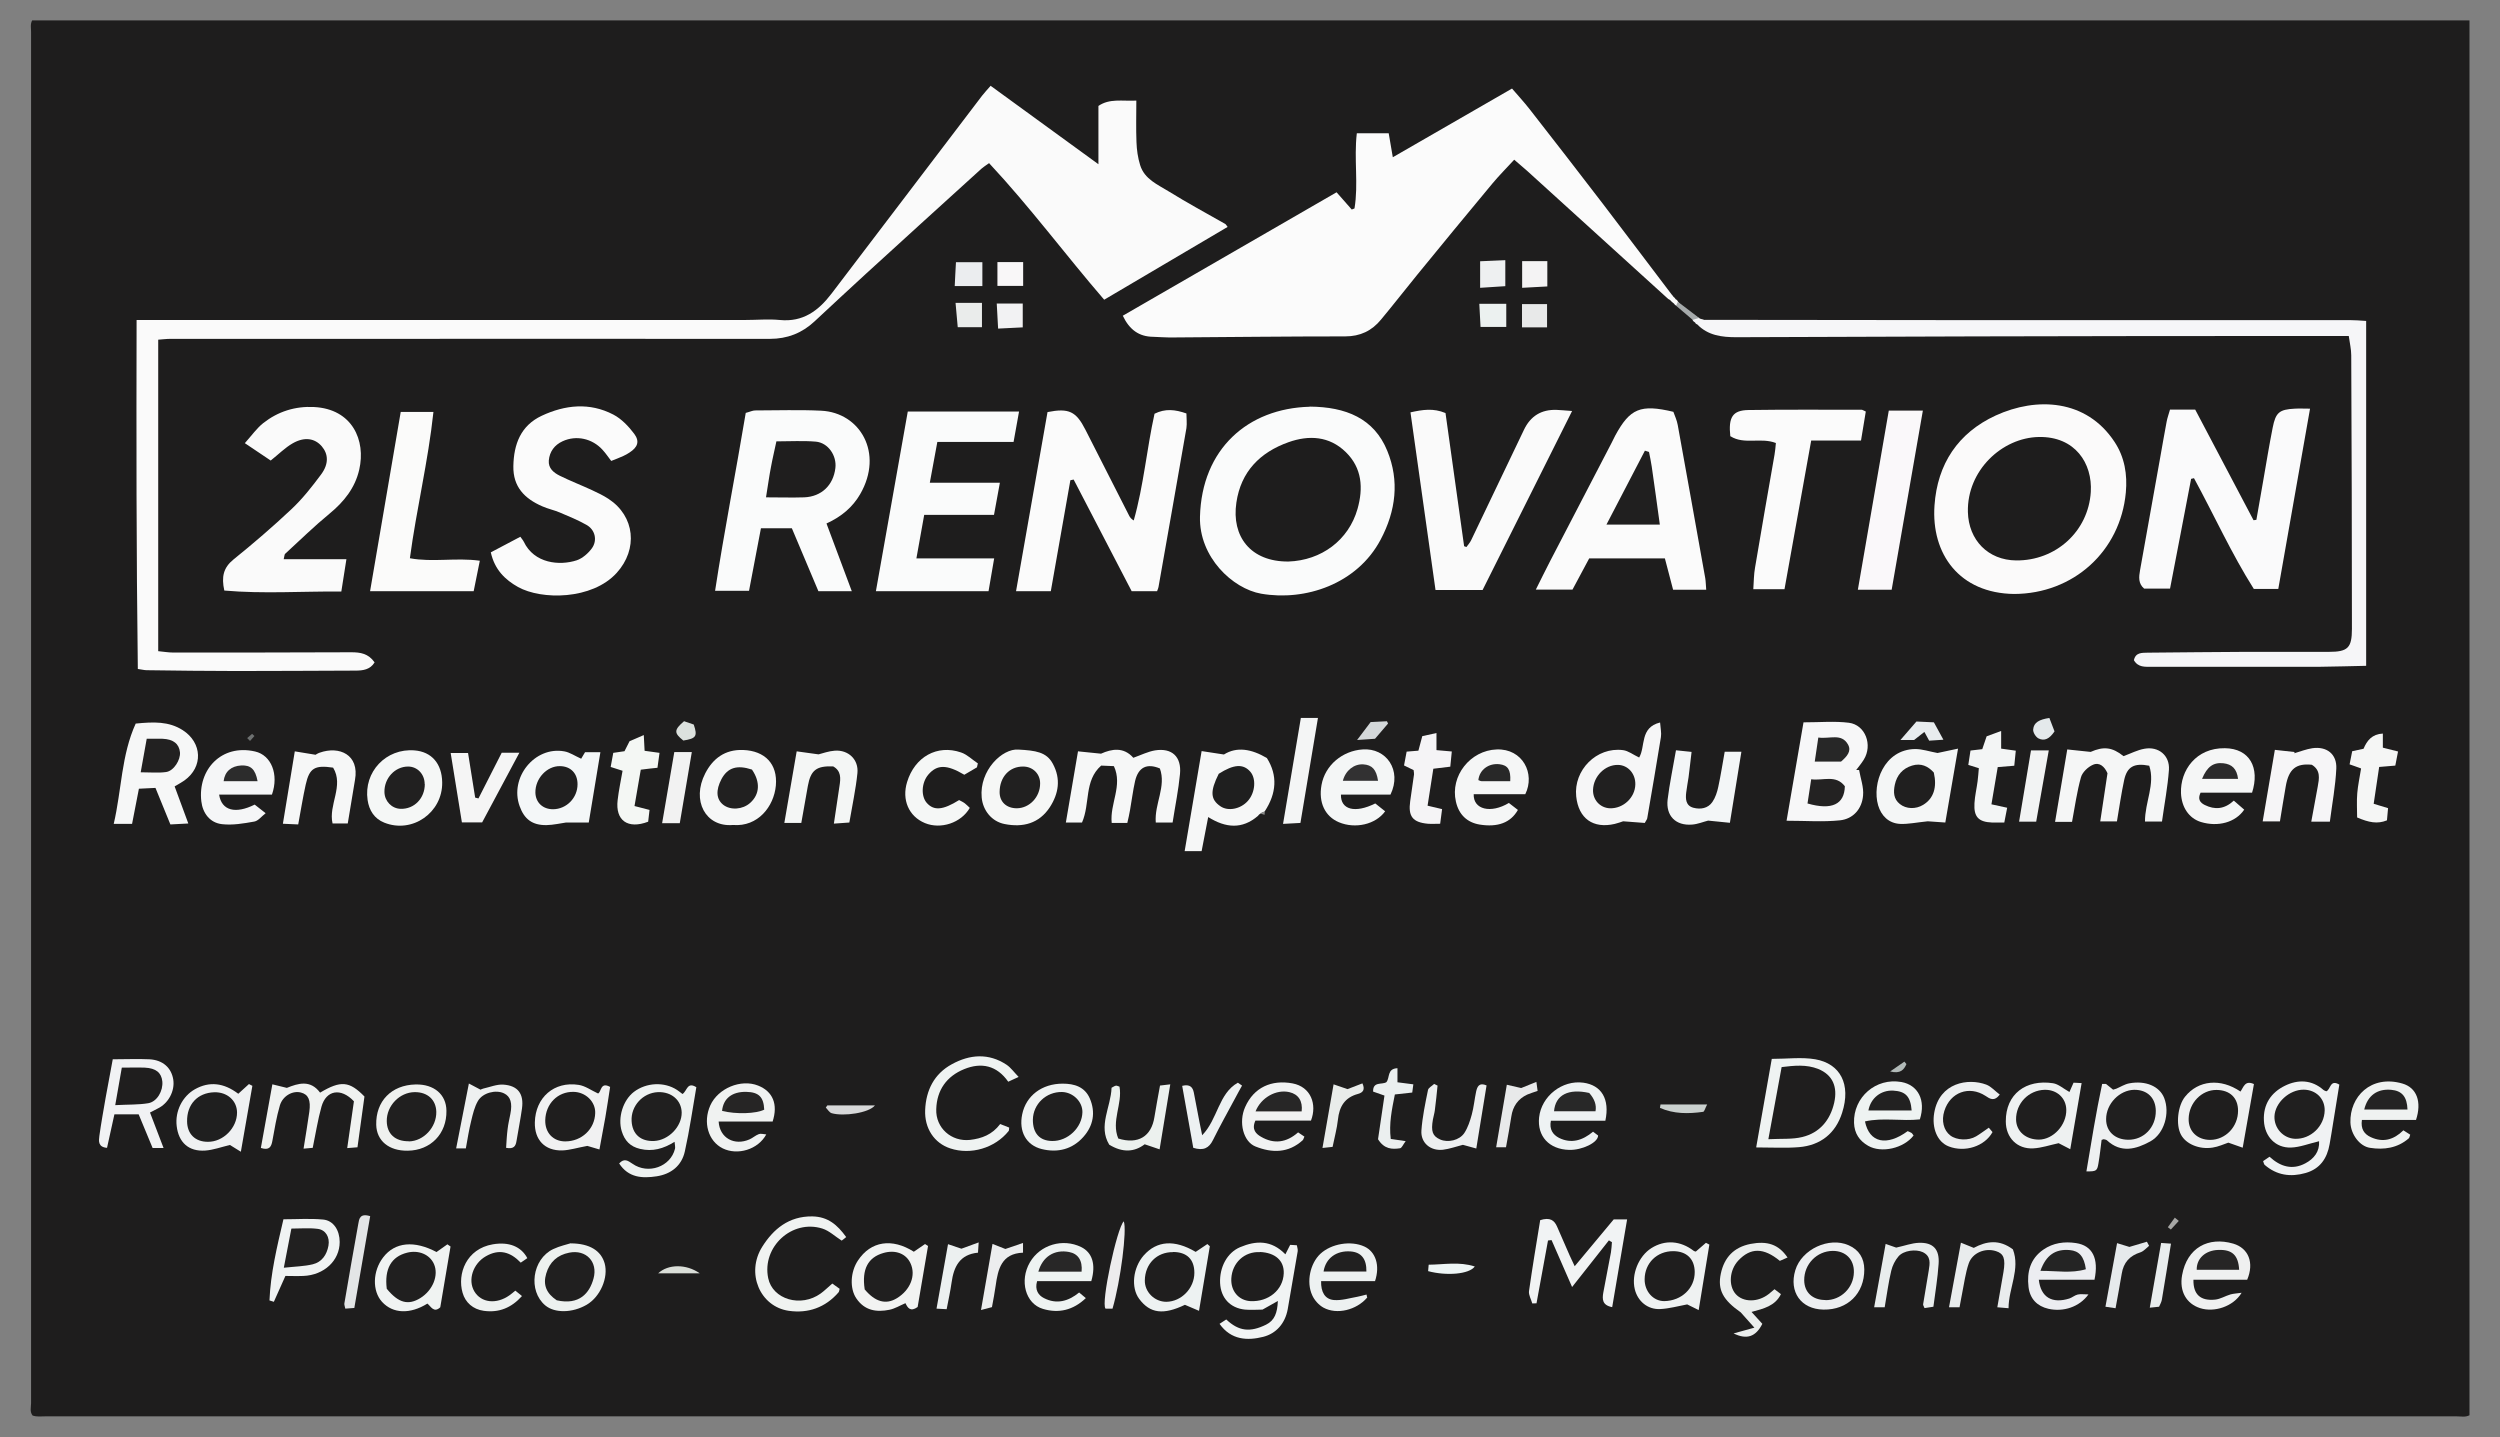 <?xml version="1.0" encoding="UTF-8"?>
<svg id="Calque_3" data-name="Calque 3" xmlns="http://www.w3.org/2000/svg" viewBox="0 0 182.67 105">
  <rect x="0" y="0" width="182.67" height="105" fill="#808080" stroke="none"/>
  <defs>
    <style>
      .cls-1 {
        fill: #e3e5e6;
      }

      .cls-1, .cls-2, .cls-3, .cls-4, .cls-5, .cls-6, .cls-7, .cls-8, .cls-9, .cls-10, .cls-11, .cls-12, .cls-13, .cls-14, .cls-15, .cls-16, .cls-17, .cls-18, .cls-19, .cls-20, .cls-21, .cls-22, .cls-23, .cls-24, .cls-25, .cls-26, .cls-27, .cls-28, .cls-29, .cls-30, .cls-31, .cls-32, .cls-33, .cls-34, .cls-35, .cls-36, .cls-37, .cls-38, .cls-39, .cls-40, .cls-41, .cls-42, .cls-43, .cls-44, .cls-45, .cls-46, .cls-47, .cls-48, .cls-49, .cls-50, .cls-51, .cls-52, .cls-53, .cls-54, .cls-55, .cls-56, .cls-57, .cls-58, .cls-59, .cls-60, .cls-61, .cls-62, .cls-63, .cls-64, .cls-65, .cls-66, .cls-67, .cls-68, .cls-69, .cls-70, .cls-71, .cls-72, .cls-73, .cls-74, .cls-75, .cls-76, .cls-77, .cls-78, .cls-79, .cls-80, .cls-81, .cls-82, .cls-83, .cls-84, .cls-85, .cls-86, .cls-87, .cls-88, .cls-89, .cls-90, .cls-91, .cls-92, .cls-93, .cls-94, .cls-95, .cls-96, .cls-97, .cls-98, .cls-99, .cls-100, .cls-101, .cls-102, .cls-103, .cls-104, .cls-105, .cls-106, .cls-107, .cls-108, .cls-109, .cls-110, .cls-111, .cls-112 {
        stroke-width: 0px;
      }

      .cls-2 {
        fill: #f2f2f3;
      }

      .cls-3 {
        fill: #eff2f1;
      }

      .cls-4 {
        fill: #ecf1f0;
      }

      .cls-5 {
        fill: #f6f6f8;
      }

      .cls-6 {
        fill: #ecedee;
      }

      .cls-7 {
        fill: #282727;
      }

      .cls-8 {
        fill: #a6aaab;
      }

      .cls-9 {
        fill: #6e7171;
      }

      .cls-10 {
        fill: #8a8b8a;
      }

      .cls-11 {
        fill: #f1f3f4;
      }

      .cls-12 {
        fill: #f9f7f8;
      }

      .cls-13 {
        fill: #1f1e1e;
      }

      .cls-14 {
        fill: #f4f3f4;
      }

      .cls-15 {
        fill: #edeff1;
      }

      .cls-16 {
        fill: #f3f6f7;
      }

      .cls-17 {
        fill: #d7d8d9;
      }

      .cls-18 {
        fill: #fbfbfa;
      }

      .cls-19 {
        fill: #323132;
      }

      .cls-20 {
        fill: #212020;
      }

      .cls-21 {
        fill: #edeced;
      }

      .cls-22 {
        fill: #f3f5f5;
      }

      .cls-23 {
        fill: #f2f3f2;
      }

      .cls-24 {
        fill: #edeff0;
      }

      .cls-25 {
        fill: #f6f7f6;
      }

      .cls-26 {
        fill: #fafafb;
      }

      .cls-27 {
        fill: #e9edee;
      }

      .cls-28 {
        fill: #f5f6f7;
      }

      .cls-29 {
        fill: #f6f6f7;
      }

      .cls-30 {
        fill: #edf2f2;
      }

      .cls-31 {
        fill: #eff2f2;
      }

      .cls-32 {
        fill: #f0f3f2;
      }

      .cls-33 {
        fill: #f4f5f5;
      }

      .cls-34 {
        fill: #eff0f1;
      }

      .cls-35 {
        fill: #e8e9ea;
      }

      .cls-36 {
        fill: #eff0f0;
      }

      .cls-37 {
        fill: #eef1f1;
      }

      .cls-38 {
        fill: #e9eded;
      }

      .cls-39 {
        fill: #f5f5f5;
      }

      .cls-40 {
        fill: #272626;
      }

      .cls-41 {
        fill: #daded8;
      }

      .cls-42 {
        fill: #eff1f2;
      }

      .cls-43 {
        fill: #f0f3f3;
      }

      .cls-44 {
        fill: #f0f2f1;
      }

      .cls-45 {
        fill: #f0f2f3;
      }

      .cls-46 {
        fill: #f2f3f3;
      }

      .cls-47 {
        fill: #a7a7a5;
      }

      .cls-48 {
        fill: #232222;
      }

      .cls-49 {
        fill: #f0f3f1;
      }

      .cls-50 {
        fill: #e8e9e9;
      }

      .cls-51 {
        fill: #f7f7f8;
      }

      .cls-52 {
        fill: #b2bab8;
      }

      .cls-53 {
        fill: #eaeceb;
      }

      .cls-54 {
        fill: #f1f2f4;
      }

      .cls-55 {
        fill: #f6f5f7;
      }

      .cls-56 {
        fill: #222121;
      }

      .cls-57 {
        fill: #f0f2f0;
      }

      .cls-58 {
        fill: #d4d8da;
      }

      .cls-59 {
        fill: #f4f6f6;
      }

      .cls-60 {
        fill: #fafafa;
      }

      .cls-61 {
        fill: #ecedf1;
      }

      .cls-62 {
        fill: #f5f4f6;
      }

      .cls-63 {
        fill: #eef2f3;
      }

      .cls-64 {
        fill: #201f1f;
      }

      .cls-65 {
        fill: #eef3f2;
      }

      .cls-66 {
        fill: #ebeeed;
      }

      .cls-67 {
        fill: #2c2c2c;
      }

      .cls-68 {
        fill: #f1f2f2;
      }

      .cls-69 {
        fill: #e9ecea;
      }

      .cls-70 {
        fill: #272727;
      }

      .cls-71 {
        fill: #ecf0f0;
      }

      .cls-72 {
        fill: #edf1f2;
      }

      .cls-73 {
        fill: #f5f6f5;
      }

      .cls-74 {
        fill: #cad0ce;
      }

      .cls-75 {
        fill: #f1f1f2;
      }

      .cls-76 {
        fill: #ecf1ee;
      }

      .cls-77 {
        fill: #1f1f1f;
      }

      .cls-78 {
        fill: #2b2a2b;
      }

      .cls-79 {
        fill: #ebedef;
      }

      .cls-80 {
        fill: #f6f7f7;
      }

      .cls-81 {
        fill: #242323;
      }

      .cls-82 {
        fill: #f5f7f6;
      }

      .cls-83 {
        fill: #e8ecee;
      }

      .cls-84 {
        fill: #ebefef;
      }

      .cls-85 {
        fill: #e9eced;
      }

      .cls-86 {
        fill: #dce1de;
      }

      .cls-87 {
        fill: #edf1f1;
      }

      .cls-88 {
        fill: #eff3f3;
      }

      .cls-89 {
        fill: #eef0f1;
      }

      .cls-90 {
        fill: #eff3f2;
      }

      .cls-91 {
        fill: #eff1ef;
      }

      .cls-92 {
        fill: #eef2f1;
      }

      .cls-93 {
        fill: #262525;
      }

      .cls-94 {
        fill: #fbfafa;
      }

      .cls-95 {
        fill: #fbfbfb;
      }

      .cls-96 {
        fill: #282828;
      }

      .cls-97 {
        fill: #e6eaec;
      }

      .cls-98 {
        fill: #f5f6f6;
      }

      .cls-99 {
        fill: #f4f6f5;
      }

      .cls-100 {
        fill: #f4f7f4;
      }

      .cls-101 {
        fill: #faf8fa;
      }

      .cls-102 {
        fill: #fafbfb;
      }

      .cls-103 {
        fill: #eef1f0;
      }

      .cls-104 {
        fill: #e4e9eb;
      }

      .cls-105 {
        fill: #f1f4f4;
      }

      .cls-106 {
        fill: #edf1ef;
      }

      .cls-107 {
        fill: #eef6f6;
      }

      .cls-108 {
        fill: #242424;
      }

      .cls-109 {
        fill: #f2f2f2;
      }

      .cls-110 {
        fill: #1e1d1d;
      }

      .cls-111 {
        fill: #eef0f0;
      }

      .cls-112 {
        fill: #f4f7f8;
      }
    </style>
  </defs>
  <path class="cls-110" d="m2.34,1.49h178.1c0,33.97,0,67.94,0,101.92-.3.16-.62.08-.93.08-58.73,0-117.46,0-176.19,0-.31,0-.63.05-.94-.06-.22-.28-.11-.61-.11-.91,0-33.39,0-66.79,0-100.18,0-.28-.07-.58.08-.85Z"/>
  <path class="cls-60" d="m72.37,6.26c2.61,1.9,5.18,3.77,7.89,5.74v-4.26c.82-.56,1.72-.34,2.77-.39,0,1.05-.03,2.04.01,3.03.02.57.1,1.15.27,1.69.32,1.03,1.29,1.42,2.11,1.93,1.34.83,2.73,1.58,4.1,2.36.07.04.1.13.18.22-2.99,1.77-5.97,3.52-9.02,5.32-2.83-3.28-5.42-6.78-8.41-9.98-.24.17-.4.27-.55.4-2.81,2.55-5.61,5.09-8.41,7.65-1.27,1.16-2.53,2.34-3.79,3.51-.92.86-1.99,1.28-3.27,1.28-11.07-.01-22.14,0-33.21,0-3.54,0-7.07,0-10.61,0-.28,0-.56.04-.87.06v22.76c.42.04.75.1,1.09.1,4.34,0,8.68,0,13.02-.02.66,0,1.25.09,1.7.74-.32.53-.85.6-1.4.6-2.9.01-5.81.03-8.71.03-2.18,0-4.37-.03-6.55-.06-.17,0-.33-.05-.64-.09-.11-8.46-.11-16.91-.09-25.5,1.87,0,3.56,0,5.26,0,7.21,0,14.43,0,21.64,0,5.86,0,11.72,0,17.59,0,.83,0,1.67-.08,2.5,0,1.7.17,2.83-.67,3.79-1.93,3.66-4.82,7.33-9.64,11-14.46.17-.22.37-.43.63-.73Z"/>
  <path class="cls-95" d="m121.91,21.86c-3.44-3.13-6.89-6.26-10.33-9.38-.29-.26-.6-.51-.94-.81-.58.63-1.12,1.17-1.61,1.76-1.83,2.2-3.66,4.42-5.47,6.64-.89,1.09-1.75,2.2-2.65,3.28-.67.82-1.52,1.23-2.62,1.23-4.27,0-8.55.05-12.82.08-.4,0-.8-.04-1.21-.05-1.03-.01-1.73-.51-2.22-1.54,5.21-3.01,10.41-6.01,15.62-9.02.41.47.76.86,1.11,1.26.07-.03.13-.05.2-.08.3-1.79-.05-3.62.17-5.49h2.33c.1.57.19,1.09.3,1.75,2.95-1.7,5.78-3.33,8.71-5.02.44.51.88.99,1.28,1.5,1.8,2.31,3.6,4.62,5.38,6.95,1.67,2.19,3.33,4.39,4.99,6.58.05.06.11.12.15.19h0c.07.05.12.1.16.18h.01c.08.04.13.1.16.17h0c.17.2.12.29-.13.3h0c-.07-.04-.13-.09-.17-.16h0c-.07-.04-.12-.11-.19-.16h0c-.05-.07-.11-.12-.19-.16Z"/>
  <path class="cls-5" d="m124.54,23.37c5.92,0,11.84.02,17.76.02,8.16,0,16.32,0,24.48,0,1.64,0,3.27,0,4.91,0,.37,0,.74.03,1.2.06v25.2c-1.12.02-2.23.06-3.34.07-4.11,0-8.22,0-12.33,0-.48,0-.99.06-1.3-.48.12-.57.58-.54,1-.55,2.38-.02,4.76-.05,7.14-.06,2.04,0,4.07,0,6.11,0,1.38,0,1.68-.29,1.68-1.68,0-6.66-.02-13.33-.05-19.99,0-.44-.11-.89-.18-1.41-1.39,0-2.68,0-3.96,0-7.76,0-15.52.01-23.29.03-5.83.01-11.67.05-17.5.06-1.05,0-2.07-.12-2.86-.94-.08-.02-.13-.07-.16-.15h-.02c-.07-.04-.13-.1-.16-.17h0c.07-.38.28-.25.48-.14h0c.11.09.26.07.38.14Z"/>
  <path class="cls-102" d="m95.7,29.71c2.63.02,4.7.85,5.67,3.24.89,2.18.63,4.37-.49,6.48-1.72,3.25-5.51,4.51-8.73,3.95-2.09-.37-4.54-2.67-4.47-5.62.13-4.96,3.5-7.92,8.01-8.04Z"/>
  <path class="cls-94" d="m147.17,43.4c-4-.05-6.07-2.92-5.82-6.47.21-3.03,1.72-5.3,4.47-6.57,2.99-1.37,6.62-1.2,8.68,1.92.75,1.13.95,2.4.83,3.71-.4,4.3-3.84,7.4-8.17,7.41Z"/>
  <path class="cls-95" d="m84.54,43.2h-1.85c-1.39-2.68-2.81-5.42-4.24-8.16-.08.02-.16.03-.24.05-.47,2.69-.95,5.38-1.43,8.11h-2.54c.78-4.41,1.54-8.77,2.3-13.09,1.56-.31,2.09-.05,2.77,1.29,1.07,2.1,2.13,4.19,3.2,6.29.06.12.15.23.33.34.73-2.57.95-5.23,1.52-7.8.79-.39,1.5-.31,2.33-.02,0,.35.05.72,0,1.07-.67,3.87-1.36,7.74-2.04,11.61-.01.08-.05.16-.11.32Z"/>
  <path class="cls-26" d="m158.57,29.93h1.83c1.4,2.66,2.83,5.37,4.26,8.08.07,0,.14-.02.21-.03.17-.97.34-1.95.51-2.92.22-1.27.43-2.55.68-3.81.22-1.12.49-1.33,1.61-1.39.34-.02.67,0,1.12,0-.78,4.45-1.55,8.79-2.32,13.17h-1.79c-1.61-2.54-2.89-5.37-4.37-8.09-.07.02-.14.03-.21.05-.51,2.65-1.01,5.3-1.54,8.02h-1.89c-.44-.37-.39-.85-.3-1.35.49-2.74.98-5.48,1.47-8.22.16-.87.3-1.75.47-2.62.05-.28.15-.54.25-.9Z"/>
  <path class="cls-102" d="m62.23,43.2h-2.43c-.64-1.52-1.28-3.04-1.94-4.6h-2.26c-.28,1.49-.57,2.99-.87,4.57h-2.48c.67-4.37,1.52-8.68,2.24-13,.31-.08.5-.18.69-.18,1.61,0,3.22-.06,4.83.02,2.83.14,4.58,3.09,2.84,6.1-.54.93-1.34,1.63-2.46,2.14.61,1.63,1.21,3.24,1.85,4.95Z"/>
  <path class="cls-95" d="m116.12,40.8c-.41.76-.8,1.49-1.22,2.28h-2.68c.37-.73.7-1.42,1.05-2.09,1.49-2.88,2.99-5.75,4.48-8.62.09-.18.18-.36.27-.54,1.08-1.99,1.85-2.31,4.25-1.74.1.28.26.62.32.97.68,3.73,1.34,7.46,2.01,11.19.04.24.04.5.07.84h-2.42c-.2-.77-.39-1.48-.6-2.29h-5.53Z"/>
  <path class="cls-102" d="m72.64,40.81c-.16.92-.28,1.64-.41,2.39h-8.23c.78-4.39,1.54-8.71,2.33-13.13h8.13c-.13.72-.25,1.41-.4,2.22h-5.57c-.19,1.03-.36,1.94-.55,2.98h5.12c-.15.84-.28,1.55-.43,2.35h-5.1c-.19,1.06-.37,2.05-.57,3.18h5.7Z"/>
  <path class="cls-95" d="m35.86,40.36c.72-.38,1.42-.75,2.16-1.14.09.13.19.24.25.36.76,1.6,2.62,1.77,3.87,1.36.42-.14.84-.51,1.11-.88.42-.59.23-1.36-.4-1.71-.62-.35-1.28-.62-1.94-.9-.42-.18-.88-.27-1.3-.46-1.28-.56-2.13-1.42-2.1-2.93.03-1.61.54-2.96,2.07-3.68,1.71-.8,3.5-.99,5.23-.09.6.31,1.13.87,1.54,1.42.41.56.23.98-.36,1.36-.14.09-.29.18-.45.25-.28.13-.58.24-.88.36-.22-.29-.41-.57-.64-.82-.75-.82-1.91-1.08-2.91-.62-.59.27-.95.75-1.01,1.4-.05.58.36.9.8,1.12.77.38,1.57.69,2.35,1.05.41.19.83.39,1.21.64,1.94,1.27,2.17,3.68.6,5.41-1.8,1.98-5.49,1.99-7.21,1.03-.93-.52-1.71-1.26-1.99-2.54Z"/>
  <path class="cls-60" d="m114.87,30.03c-2.23,4.46-4.37,8.75-6.54,13.08h-3.44c-.61-4.33-1.21-8.63-1.83-12.98.91-.2,1.67-.32,2.56.05.45,3.23.91,6.48,1.36,9.73.06.02.12.04.17.06.11-.16.26-.32.34-.49,1.29-2.69,2.58-5.38,3.86-8.07q.72-1.52,2.39-1.46c.28.01.57.04,1.12.08Z"/>
  <path class="cls-60" d="m25.31,40.87c-.14.9-.25,1.58-.37,2.35-2.87-.02-5.72.18-8.55-.07-.22-1-.07-1.67.67-2.27,1.45-1.17,2.87-2.39,4.23-3.67.81-.76,1.51-1.65,2.17-2.54.58-.78.53-1.5.05-2.06-.51-.59-1.26-.71-2.12-.22-.56.32-1.03.8-1.61,1.26-.54-.36-1.14-.77-1.89-1.27.51-.57.87-1.09,1.35-1.47,1.07-.84,2.32-1.24,3.7-1.17,2.81.14,3.8,2.44,3.31,4.57-.3,1.33-1.11,2.35-2.17,3.22-1.13.93-2.17,1.95-3.25,2.94-.05.05-.04.16-.1.39h4.58Z"/>
  <path class="cls-95" d="m126.43,31.88c-.15-1.4.17-1.9,1.32-1.92,2.76-.04,5.52-.02,8.28-.02.05,0,.1.04.3.13-.11.64-.22,1.32-.35,2.12h-3.64c-.66,3.68-1.3,7.25-1.95,10.86h-2.28c.04-.59.04-1.1.13-1.59.46-2.75.94-5.49,1.42-8.23.05-.27.07-.55.1-.86-1.11-.43-2.31.14-3.31-.49Z"/>
  <path class="cls-18" d="m35.06,40.97c-.16.78-.3,1.47-.45,2.23h-7.57c.75-4.4,1.49-8.73,2.24-13.1h2.39c-.39,3.65-1.24,7.09-1.72,10.69,1.67.31,3.34-.06,5.1.18Z"/>
  <path class="cls-101" d="m138.22,43.09h-2.47c.75-4.37,1.5-8.7,2.26-13.09h2.49c-.76,4.39-1.51,8.69-2.28,13.09Z"/>
  <path class="cls-51" d="m131.78,52.78c1.2,0,2.27-.1,3.31.03,1.21.15,1.76,1.63,1.09,2.7-.16.26-.36.5-.55.75.07,0,.14,0,.21,0,.11.63.35,1.26.29,1.87-.08.97-.72,1.71-1.69,1.81-1.24.13-2.5.03-3.9.03.42-2.42.82-4.78,1.24-7.2Z"/>
  <path class="cls-98" d="m157.97,60.03h-1.24c-.01-1.41.76-2.74.31-4.08-1.11-.22-1.62.08-1.83,1.04-.21.98-.35,1.97-.53,3.03h-1.22c.18-1.18.36-2.35.53-3.52-.21-.48-.58-.83-1.06-.62-.37.16-.78.55-.88.92-.29,1.04-.44,2.13-.65,3.25h-1.24c.3-1.76.58-3.46.89-5.29.52.06,1,.11,1.71.18.93-.41,1.57-.36,2.4.31.53-.19,1.01-.45,1.53-.54,1.03-.19,1.86.49,1.79,1.54-.09,1.25-.33,2.49-.51,3.79Z"/>
  <path class="cls-80" d="m78.78,54.9c.57.06,1.06.11,1.67.17.78-.35,1.65-.51,2.36.3.56-.2,1.06-.45,1.58-.54,1.24-.2,1.95.46,1.83,1.72-.11,1.17-.35,2.32-.54,3.55h-1.23c-.11-1.36.78-2.63.3-3.95-.95-.4-1.57-.09-1.81.91-.16.7-.24,1.41-.37,2.12-.05.3-.12.61-.2.95h-1.14c-.15-1.4.82-2.73.16-4.15-.36-.02-.64-.03-.93-.04-1.26,1.11-.79,2.77-1.4,4.16h-1.18c.3-1.74.58-3.4.89-5.22Z"/>
  <path class="cls-80" d="m9.92,52.87c1.31-.13,2.41-.17,3.43.48,1.43.92,1.51,2.69.12,3.68-.18.13-.39.24-.71.43.32.86.64,1.73,1,2.71-.46.02-.84.04-1.31.07-.37-.9-.72-1.76-1.09-2.67-.42.02-.78.04-1.21.06-.17.88-.33,1.7-.5,2.57h-1.34c.58-2.48.55-5.02,1.61-7.34Z"/>
  <path class="cls-80" d="m91.91,59.62c-1.14.98-2.34.89-3.63.08-.17.88-.33,1.68-.48,2.49h-1.24c.42-2.46.82-4.83,1.24-7.31.55.08,1.01.15,1.63.25.94-.59,2.01-.41,3.14.26.8,1.27.7,2.58-.15,3.88-.08.12-.25.07-.33.19h0c-.08.03-.13.1-.18.16Z"/>
  <path class="cls-29" d="m120.17,60.13c-.49-.04-.97-.08-1.57-.12-.12.04-.36.13-.61.19-1.58.37-2.65-.39-2.82-2.01-.2-1.92,1.49-3.63,3.42-3.38.39.05.75.34,1.18.54.48-.81.03-2.19,1.53-2.56.03.42.11.76.06,1.07-.32,1.98-.66,3.96-1,5.93-.01.08-.08.15-.18.34Z"/>
  <path class="cls-59" d="m142.14,60.1c-.55-.04-1.02-.07-1.28-.09-.81.08-1.43.22-2.04.19-.82-.05-1.36-.59-1.59-1.36-.46-1.59.43-4.08,2.71-4.11.52,0,1.03.18,1.63.29.35-.08.82-.18,1.5-.32-.33,1.91-.62,3.6-.93,5.4Z"/>
  <path class="cls-112" d="m42.47,55.43c.09-.14.17-.29.28-.47h1.12c-.28,1.72-.56,3.39-.85,5.14h-1.66c-.38.05-.91.18-1.44.19-1.02.01-1.61-.43-1.95-1.38-.76-2.09,1.1-4.4,3.26-4.01.4.07.77.33,1.24.54Z"/>
  <path class="cls-98" d="m110.25,58.67c.23.18.45.35.66.51-.53.94-1.48,1.28-2.79,1.07-.92-.15-1.53-.73-1.74-1.68-.43-1.88,1.05-3.74,2.98-3.81,1.9-.07,2.83,1.77,2.09,3.27h-3.77c-.04,1.13,1.26,1.43,2.57.64Z"/>
  <path class="cls-59" d="m100.48,58.7c.26.2.49.39.73.58-.7.97-2.19,1.3-3.38.8-1.02-.43-1.5-1.45-1.27-2.72.26-1.46,1.54-2.5,3-2.6,1.73-.13,2.9,1.52,2.04,3.3h-3.62c-.03,1.11,1.04,1.38,2.5.65Z"/>
  <path class="cls-28" d="m18.61,58.79c.25.19.47.37.8.63-.31.24-.54.56-.83.61-.78.14-1.59.28-2.36.19-.89-.1-1.41-.81-1.51-1.67-.27-2.3,1.46-4.21,3.93-3.64,1.18.27,1.75,1.67,1.23,3.15h-3.86c.18,1.18,1.2,1.43,2.6.73Z"/>
  <path class="cls-98" d="m164.54,57.92h-3.75c-.23.48-.03.73.31.9.73.36,1.43.32,2.12-.32.27.23.52.45.76.66-.64.94-1.92,1.28-3.17.9-.87-.27-1.41-1.08-1.45-2.11-.06-1.65,1.09-3.31,3.21-3.28,1.81.02,2.57,1.43,1.98,3.26Z"/>
  <path class="cls-80" d="m53.55,60.28c-2,.17-3.04-1.79-2.02-3.77.55-1.07,1.43-1.76,2.77-1.71,1.59.06,2.53,1.02,2.39,2.6-.14,1.53-1.31,3.03-3.13,2.88Z"/>
  <path class="cls-25" d="m74.41,54.77c1.25.07,2.06.17,2.52,1.04.6,1.11.42,2.18-.22,3.17-.78,1.19-1.96,1.5-3.31,1.23-.92-.18-1.58-.97-1.67-1.94-.18-1.98,1.51-3.6,2.69-3.5Z"/>
  <path class="cls-82" d="m32.31,57.16c.04,2.21-2.18,3.77-4.23,2.95-.73-.29-1.11-.9-1.22-1.65-.3-2.06,1.35-3.8,3.43-3.63,1.25.1,2,.97,2.02,2.33Z"/>
  <path class="cls-11" d="m112.52,89.16c.76-.25,1.06.03,1.25.46.31.71.62,1.42.93,2.13.1.22.21.44.36.77,1-1.2,1.91-2.29,2.85-3.42h.98c-.37,2.18-.73,4.28-1.09,6.41-.74-.14-.73-.59-.65-1.06.18-.99.38-1.97.56-2.95.04-.24.05-.49.07-.74-.07-.04-.15-.08-.22-.13-.88,1.11-1.76,2.23-2.69,3.41-.54-1.22-1.02-2.32-1.5-3.43-.09.01-.18.02-.26.03l-.84,4.59c-.1,0-.21,0-.31.01-.08-.3-.27-.61-.24-.89.25-1.75.54-3.5.82-5.2Z"/>
  <path class="cls-55" d="m170.24,60.04h-1.36c.17-.89.32-1.72.47-2.55.11-.6.23-1.21-.43-1.61-1.15-.12-1.68.31-1.9,1.55-.15.84-.28,1.69-.43,2.59h-1.26c.3-1.76.58-3.43.89-5.23.53.06.98.11,1.44.16,0,.03-.01.06-.02.09.44-.13.87-.3,1.32-.37,1.05-.15,1.8.43,1.75,1.49-.06,1.28-.3,2.55-.47,3.87Z"/>
  <path class="cls-16" d="m122.45,54.82c.4.04.7.07,1.15.12-.08.64-.14,1.25-.22,1.85-.05.37-.13.73-.17,1.1-.06.48-.04.98.52,1.13.52.14,1.07.05,1.39-.42.22-.32.35-.72.43-1.1.18-.83.31-1.68.47-2.57h1.22c-.28,1.74-.55,3.39-.84,5.19-.55-.06-1.06-.11-1.59-.16-.36.09-.76.26-1.17.29-1.2.1-1.93-.64-1.79-1.83.14-1.16.39-2.31.61-3.6Z"/>
  <path class="cls-105" d="m93.37,95.06c-.44.25-.75.42-1.12.63-.37,0-.83.04-1.28,0-1.09-.11-1.77-.86-1.82-1.94-.05-1.15.51-2.22,1.46-2.62,1.16-.49,2.28-.54,3.31.52.12-.23.22-.44.35-.69.14,0,.29.02.49.03.03.17.08.31.06.44-.24,1.41-.48,2.83-.73,4.24-.19,1.03-.84,1.77-1.79,2.01-1.15.29-2.35.24-3.19-.95.18-.12.34-.22.49-.32.92.87,1.75.95,2.91.38.63-.31.82-.87.86-1.71Z"/>
  <path class="cls-80" d="m25.42,60.17h-1.12c-.32-1.35.85-2.75.04-4.08-1.34-.2-1.73.03-2,1.23-.21.94-.36,1.9-.55,2.92-.35-.02-.65-.03-1.12-.05.29-1.77.57-3.47.87-5.29.51.08.94.16,1.52.25,0,0,.14-.1.29-.15,1.45-.52,2.92.15,2.59,1.98-.18,1.04-.35,2.08-.53,3.19Z"/>
  <path class="cls-99" d="m58.22,54.9c.59.08,1.04.14,1.59.22.31-.08.75-.24,1.19-.27.99-.07,1.75.65,1.65,1.64-.12,1.19-.38,2.37-.59,3.61-.38.03-.68.05-1.13.08.14-.97.27-1.86.41-2.75.09-.56.13-1.1-.46-1.43-1.22-.05-1.64.27-1.85,1.42-.16.87-.31,1.75-.48,2.71h-1.24c.3-1.76.59-3.43.9-5.22Z"/>
  <path class="cls-92" d="m49.88,79.93c.33-.23.33-.91,1-.49-.27,1.54-.49,3.13-.84,4.69-.23,1.05-1.01,1.66-2.06,1.82-1.05.16-2.06.11-2.74-.94.37-.4.63-.21.97.02,1.15.81,2.79.22,3.11-1.09.03-.12-.01-.26-.03-.51-.82.51-1.61.73-2.51.52-.74-.17-1.14-.61-1.35-1.29-.31-1,.1-2.28.89-2.88.91-.69,2.22-.75,3.15-.14.12.08.23.17.39.29Z"/>
  <path class="cls-45" d="m169.44,83.39c-.75.18-1.4.44-2.05.46-1.13.03-1.91-.81-1.97-1.95-.07-1.21.53-2.08,1.54-2.57.94-.46,1.95-.45,2.81.31.06.05.15.07.21.1.33-.14.26-.9.95-.49-.19,1.18-.39,2.39-.58,3.59-.04.25-.09.51-.13.76-.18,1.04-.7,1.81-1.76,2.11-1.09.31-2.1.17-2.98-.59-.06-.05-.07-.15-.12-.28.15-.1.3-.21.47-.32.79.73,1.67.99,2.62.48.62-.33,1.05-.85,1-1.62Z"/>
  <path class="cls-90" d="m128.32,83.84c.4-2.28.77-4.35,1.14-6.47,1.14,0,2.19-.14,3.18.03,1.83.32,2.63,1.83,1.96,3.91-.48,1.51-1.58,2.38-3.15,2.51-.96.08-1.93.02-3.12.02Z"/>
  <path class="cls-82" d="m71.38,56.07c-.31.18-.63.37-.92.54-1.28-.76-1.99-.76-2.63-.01-.5.59-.55,1.57-.11,2.07.52.58,1.17.53,2.36-.21.13.07.29.14.42.24.13.1.24.22.36.33-.63,1.1-2.12,1.59-3.28,1.11-1.18-.49-1.7-1.7-1.3-3,.56-1.84,2.2-2.76,3.94-2.16.45.15.82.53,1.23.8l-.07.3Z"/>
  <path class="cls-54" d="m8.23,77.4c.97,0,1.83-.04,2.68,0,.99.05,1.61.62,1.75,1.48.13.84-.36,1.75-1.14,2.12-.15.07-.3.15-.56.29.33.86.65,1.69.99,2.59h-.8c-.33-.8-.66-1.59-1.02-2.46h-1.77c-.17.77-.35,1.6-.54,2.45-.66-.05-.61-.5-.56-.87.13-.94.3-1.87.46-2.8.16-.9.33-1.8.52-2.81Z"/>
  <path class="cls-57" d="m23.4,79.83c1.5-.89,2.13-.84,3.23.29-.16,1.14-.33,2.4-.51,3.71-.26.02-.44.03-.75.06.17-1.22.34-2.36.49-3.42-.96-1.02-2.03-.81-2.37.39-.27.96-.42,1.96-.64,3.01-.21.02-.41.04-.67.06.15-.95.3-1.82.42-2.69.12-.86-.07-1.27-.61-1.41-.6-.16-1.33.24-1.54.94-.25.85-.39,1.73-.55,2.6-.08.42-.22.71-.84.51.27-1.51.55-3.02.84-4.65.37.09.68.17,1.06.26.82-.33,1.71-.62,2.43.35Z"/>
  <path class="cls-90" d="m74.43,78.69c-.34.16-.54.24-.76.35-.84-1.2-1.97-1.43-3.22-.92-1.28.52-2,1.53-2.04,2.93-.05,1.36,1.1,2.39,2.47,2.24.85-.1,1.62-.38,2.2-1.16.24.1.46.18.66.26-.02.15-.01.22-.04.25-1,1.25-2.77,1.77-4.27,1.27-1.16-.38-1.89-1.46-1.83-2.81.06-1.44.66-2.64,1.95-3.34,1.31-.72,2.69-.83,4,.04.31.21.54.54.88.89Z"/>
  <path class="cls-49" d="m60.82,93.79c.21.15.37.26.53.38-.03.11-.03.2-.08.26-.96,1.11-2.22,1.55-3.63,1.35-2.11-.3-3.16-2.76-1.94-4.69.81-1.28,1.93-2.23,3.65-2.21,1.16.02,1.84.63,2.48,1.51-.12.1-.24.2-.33.26-.5-.32-.91-.72-1.41-.88-2.22-.7-4.43,1.34-3.96,3.62.32,1.56,2.39,2.17,3.84,1.12.28-.2.52-.45.84-.72Z"/>
  <path class="cls-89" d="m153.88,79.2c.17.14.34.27.52.42.07-.02.15-.04.23-.07.31-.13.62-.33.94-.39,1.2-.23,2.22.21,2.56,1.06.44,1.11.01,2.62-1.01,3.18-1.04.57-2.14.88-3.17-.08-.06-.05-.16-.06-.24-.08-.02,0-.05.02-.15.05-.07.55-.13,1.13-.23,1.71-.09.56-.16.6-.88.59.36-2.15.7-4.28,1.15-6.39.09,0,.19,0,.28,0Z"/>
  <path class="cls-39" d="m32.95,55.02h1.25c.18,1.1.35,2.18.52,3.26.08.02.16.04.24.06.57-1.12,1.14-2.23,1.7-3.34h1.29c-.93,1.75-1.81,3.4-2.72,5.09h-1.48c-.27-1.66-.53-3.31-.82-5.07Z"/>
  <path class="cls-62" d="m103.92,53.79c.32-.07.64-.14,1.04-.23v1.25c.38.03.7.06,1.12.1-.04.38-.07.73-.11,1.11-.43.05-.79.09-1.24.15-.14.92-.28,1.8-.42,2.7.44.1.72.17,1.06.25-.04.33-.09.65-.14,1.07-.33,0-.61.02-.89,0-1.12-.1-1.46-.54-1.3-1.65.09-.65.19-1.31.28-1.96.01-.08-.02-.17-.03-.31-.2-.1-.42-.21-.7-.34.06-.33.12-.66.19-1.01.3-.02.55-.04.86-.07.08-.31.16-.6.28-1.05Z"/>
  <path class="cls-22" d="m147.18,55.95c-.44.04-.77.07-1.21.1-.15.89-.3,1.77-.46,2.72.43.09.75.16,1.15.25-.07.36-.13.69-.21,1.08-.34,0-.62,0-.9,0-.98-.04-1.34-.41-1.28-1.41.03-.54.16-1.07.23-1.61.04-.31.06-.61.09-.95-.28-.08-.48-.15-.77-.24.05-.34.11-.69.16-1.05.32-.04.57-.06.86-.1.1-.29.2-.58.32-.94.3-.11.64-.24,1.06-.39v1.29c.36.05.69.1,1.07.15-.04.35-.07.68-.11,1.09Z"/>
  <path class="cls-73" d="m172.23,59.73c0-.59-.04-1.18.01-1.77.05-.59.18-1.18.28-1.81-.28-.1-.51-.19-.84-.3.06-.31.12-.63.19-.96.3-.06.55-.12.83-.18.25-.6.62-1.07,1.41-1.11v1.03c.36.09.71.18,1.11.28-.07.34-.13.67-.2,1.03-.37.03-.7.06-1.18.1-.13.88-.26,1.76-.4,2.69.43.13.71.22,1.05.32-.03.29-.05.57-.08.89-.7.29-1.34.15-2.18-.21Z"/>
  <path class="cls-30" d="m87.37,91.47c.33-.22.59-.4.85-.57.06.05.12.11.18.16-.25,1.51-.51,3.03-.79,4.72-.38-.16-.67-.29-1.03-.44-1.57.75-2.54.64-3.34-.43-.62-.83-.46-2.28.33-3.18.96-1.08,2.25-1.17,3.79-.26Z"/>
  <path class="cls-23" d="m66.76,91.47c.29-.2.56-.38.83-.57.07.05.15.09.22.14-.26,1.51-.52,3.01-.76,4.46-.53.38-.73.06-.89-.28-.4.17-.77.4-1.16.48-.96.2-1.83.06-2.43-.83-.49-.72-.44-1.93.12-2.77.94-1.42,2.49-1.65,4.08-.64Z"/>
  <path class="cls-68" d="m91.73,81.88c-.3.66.06.98.41,1.18.94.55,1.85.44,2.71-.32.16.11.3.21.46.31-.06.12-.07.22-.13.27-1.04.94-2.23.94-3.45.45-.88-.35-1.25-1.76-.75-2.88.64-1.45,1.94-2.01,3.46-1.73,1.34.25,1.81,1.53,1.35,2.72h-4.07Z"/>
  <path class="cls-100" d="m46.34,58.89c.44.11.74.19,1.12.29-.04.3-.07.6-.1.86-1.49.57-2.41-.09-2.23-1.58.08-.7.23-1.4.36-2.14-.3-.1-.56-.18-.87-.28.07-.36.13-.68.19-1.03.3-.04.55-.08.82-.12.11-.23.23-.45.37-.73.29-.13.63-.27,1.04-.45.02.41.04.74.06,1.15.33.05.66.09,1.09.15-.05.35-.1.7-.15,1.09-.4.04-.76.08-1.22.14-.15.86-.3,1.71-.46,2.67Z"/>
  <path class="cls-32" d="m31.9,91.48c.27-.2.53-.38.79-.56.08.05.15.1.23.16-.25,1.48-.5,2.97-.75,4.44-.47.44-.68-.06-.94-.27-1.27.79-2.52.74-3.31-.12-.73-.79-.7-2.25.08-3.26.86-1.12,2.27-1.25,3.91-.38Z"/>
  <path class="cls-31" d="m124.13,95.73c-.39-.19-.67-.33-.85-.42-.69.13-1.32.31-1.97.34-.91.05-1.65-.57-1.86-1.45-.26-1.08.28-2.41,1.21-3,1-.63,2.13-.55,3.1.2.04.03.1.04.15.05.25-.22.49-.43.74-.64.08.04.17.09.25.13-.25,1.53-.5,3.06-.78,4.78Z"/>
  <path class="cls-87" d="m99.88,94.83c-.77.89-2.19,1.25-3.17.72-.35-.19-.67-.55-.83-.91-.45-.98-.14-2.33.59-3.02.8-.75,2.23-.99,3.22-.54.83.38,1.16,1.39.78,2.53h-3.94c-.02.8.28,1.32.93,1.38.57.05,1.15-.14,1.73-.24.22-.04.44-.11.66-.16.02.08.03.17.05.25Z"/>
  <path class="cls-42" d="m17.59,84.15c-.43-.27-.67-.42-.79-.49-.66.16-1.23.37-1.81.41-1.2.08-1.94-.59-2.08-1.79-.13-1.08.41-2.17,1.33-2.69,1.05-.59,2.11-.48,3.17.33.26-.23.52-.47.78-.71.08.04.16.09.25.13-.27,1.52-.53,3.05-.84,4.81Z"/>
  <path class="cls-37" d="m151.21,79.79c.1-.22.19-.44.3-.68.16,0,.3.02.59.03-.27,1.58-.53,3.11-.83,4.83-.38-.2-.66-.34-.85-.44-.65.14-1.25.35-1.86.38-1.17.06-2-.78-2-1.97-.01-2.02,1.49-3.09,3.45-2.79.39.06.74.38,1.2.64Z"/>
  <path class="cls-75" d="m42.91,83.73c-.72.13-1.27.31-1.83.33-1.28.03-2.03-.78-2-2.05.04-1.82,1.41-3.02,3.2-2.74.48.07.92.4,1.42.63.25-.11.16-.88.88-.48-.11.72-.22,1.47-.35,2.23-.13.73-.27,1.46-.43,2.34-.36-.11-.68-.2-.88-.26Z"/>
  <path class="cls-65" d="m79.74,93.61h-3.96c-.19.64.1,1.04.5,1.24.91.47,1.78.24,2.57-.41.17.14.31.26.49.41-.93.89-1.99,1.13-3.13.79-1.29-.38-1.73-2.07-.96-3.4.75-1.29,2.4-1.78,3.75-1.12.81.4,1.09,1.27.74,2.48Z"/>
  <path class="cls-65" d="m140.29,81.79c-1.35.15-2.7-.15-4.02.15.32,1.57,1.59,1.83,3.12.71.08.04.19.07.28.13.06.04.1.13.15.19-.72.94-2.35,1.31-3.32.75-.64-.37-1-.9-1.03-1.67-.06-1.88,1.6-3.32,3.46-2.99,1.22.22,1.8,1.33,1.35,2.73Z"/>
  <path class="cls-34" d="m163.7,79.77c.24-.34.33-.86.99-.56-.26,1.48-.53,2.98-.82,4.65-.38-.13-.69-.24-1.05-.37-.33.11-.73.3-1.14.36-.98.16-1.96-.26-2.32-.94-.39-.72-.24-2.12.3-2.78.96-1.2,2.59-1.37,4.05-.37Z"/>
  <path class="cls-36" d="m164.2,93.51h-3.93c-.02,1.08.52,1.56,1.59,1.45.38-.04.74-.27,1.12-.38.22-.06.46-.07.81-.12-.6,1.01-2.01,1.46-3.04,1.12-.99-.32-1.52-1.22-1.31-2.4.36-2.02,1.92-2.84,3.74-2.31,1.12.33,1.54,1.4,1.02,2.63Z"/>
  <path class="cls-44" d="m56.44,81.95h-3.93c.07,1.21,1.16,1.79,2.26,1.3.23-.1.43-.29.67-.38.14-.06.33,0,.55.02-.6,1.11-2.1,1.55-3.18,1.02-1.07-.53-1.46-1.91-.91-3.14.56-1.25,2.24-1.95,3.49-1.45,1.07.42,1.48,1.36,1.06,2.64Z"/>
  <path class="cls-63" d="m117.31,81.89h-3.99c-.13.63.15,1.02.59,1.25.9.45,1.73.19,2.49-.45.15.11.27.21.37.28,0,.52-1.18,1.08-2.12,1.05-1.46-.04-2.34-1-2.19-2.38.17-1.55,1.69-2.74,3.23-2.53,1.32.18,1.95,1.19,1.61,2.78Z"/>
  <path class="cls-43" d="m20.85,93.24c-.33.74-.58,1.31-.84,1.88-.11-.03-.22-.07-.32-.1.08-1.97.54-3.88,1.02-5.93.98,0,1.95-.07,2.9.02.76.07,1.21.79,1.21,1.64,0,1.36-1.14,2.42-2.65,2.48-.48.02-.95,0-1.32,0Z"/>
  <path class="cls-3" d="m176.53,81.83h-3.95c-.1.66.17,1.04.65,1.26.89.41,1.67.2,2.38-.5.18.11.34.21.5.32-.05.12-.05.22-.11.27-.82.71-1.81.85-2.83.69-.75-.11-1.4-.98-1.43-1.85-.06-1.87,1.49-3.51,3.79-2.85,1.06.3,1.44,1.34,1,2.67Z"/>
  <path class="cls-61" d="m148.97,93.49c.14,1.32.99,1.78,2.23,1.39.21-.07.4-.24.61-.29.22-.05.46-.01.79-.01-.66.92-1.84,1.3-2.93,1.05-.82-.19-1.35-.73-1.45-1.6-.13-1.09.13-2.06,1.08-2.72.72-.5,1.55-.61,2.39-.48,1.19.18,1.68,1.1,1.35,2.68h-4.07Z"/>
  <path class="cls-106" d="m41.71,90.85c1.4.01,2.21.55,2.47,1.46.29,1.04-.32,2.45-1.32,3.03-1.04.6-2.32.62-3.01.05-1.28-1.06-.97-3.39.57-4.12.48-.23,1.02-.34,1.29-.43Z"/>
  <path class="cls-88" d="m77.65,79.18c.85,0,1.61.23,1.98,1.08.44,1.02.25,2-.46,2.8-.8.91-1.87,1.19-3.05.9-1.14-.28-1.69-1.29-1.43-2.54.28-1.36,1.44-2.24,2.96-2.24Z"/>
  <path class="cls-66" d="m130.62,91.88c-.24.11-.41.18-.57.25-1.19-.98-2.14-.98-3.04-.02-.64.69-.73,1.82-.19,2.44.55.62,1.63.62,2.42,0,.13-.1.26-.22.42-.35.16.12.3.23.47.36-.43.87-1.26,1.06-2.15,1.3.33.37.57.62.79.87-.47.94-1.13,1.18-2.1.7.52-.14.97-.27,1.52-.42-.41-.45-.7-.78-1-1.12-1.28-.9-1.71-1.63-1.45-2.84.25-1.17.95-1.92,2.17-2.16,1.21-.23,2.04.02,2.7.99Z"/>
  <path class="cls-33" d="m96.3,52.46c-.43,2.59-.85,5.1-1.28,7.67-.42.02-.78.05-1.27.07.44-2.63.86-5.16,1.3-7.74h1.26Z"/>
  <path class="cls-15" d="m133.23,95.69c-1.63-.03-2.53-1.29-2.05-2.88.46-1.53,2.47-2.46,3.9-1.82.77.34,1.13.96,1.14,1.76.01,1.77-1.22,2.97-2.98,2.94Z"/>
  <path class="cls-91" d="m30.37,79.24c1.34-.03,2.24.73,2.25,1.92.03,1.68-1.15,2.9-2.83,2.92-1.37.02-2.27-.72-2.3-1.89-.04-1.73,1.11-2.91,2.87-2.95Z"/>
  <path class="cls-85" d="m146.77,95.59c-.31-.03-.52-.05-.83-.07.16-.9.31-1.74.45-2.58.16-.97.02-1.34-.54-1.52-.79-.26-1.73.11-2,.9-.24.7-.33,1.45-.48,2.18-.07.33-.12.67-.19,1.02h-.77c.29-1.58.57-3.08.87-4.72.38.15.65.26.94.38.93-.5,1.87-.64,2.86.11.55,1.45-.31,2.81-.32,4.3Z"/>
  <path class="cls-76" d="m81.71,83.19c1.46.45,2.42-.16,2.64-1.56.12-.76.27-1.52.41-2.31.24-.03.42-.05.75-.09-.26,1.6-.51,3.1-.78,4.75-.4-.14-.72-.24-1.09-.37-.75.57-1.61.63-2.59.03-.83-1.36.12-2.74.17-4.16.12-.06.21-.13.31-.15.07-.02.16.04.27.07.23,1.26-.62,2.51-.09,3.79Z"/>
  <path class="cls-24" d="m105.04,79.31c-.06.61-.12,1.21-.2,1.82-.03.23-.1.45-.14.67-.15.87-.03,1.21.53,1.46.56.25,1.41.07,1.77-.48.26-.4.41-.87.54-1.34.15-.55.2-1.13.32-1.69.08-.34.21-.68.76-.44-.24,1.49-.48,2.97-.75,4.61-.37-.1-.68-.19-.98-.27-.48.12-.96.3-1.46.36-.9.1-1.63-.5-1.57-1.4.07-.99.28-1.98.48-2.96.03-.17.3-.3.45-.45.08.04.16.08.24.12Z"/>
  <path class="cls-111" d="m34.04,83.91h-.71c.31-1.58.61-3.09.93-4.74.39.21.61.32.85.45.05-.02.12-.06.2-.08.49-.11.99-.32,1.46-.29,1.08.07,1.52.68,1.37,1.75-.11.79-.27,1.58-.4,2.37-.06.36-.18.61-.76.5.03-.44.05-.91.11-1.37.04-.37.13-.73.2-1.1.16-.79.02-1.28-.46-1.51-.59-.29-1.56-.05-1.91.56-.25.43-.37.95-.49,1.45-.16.64-.26,1.29-.39,2Z"/>
  <path class="cls-38" d="m137.7,95.52h-.76c.28-1.55.55-3.02.84-4.63.35.12.62.22.77.27.61-.13,1.13-.33,1.65-.35,1.05-.04,1.53.47,1.45,1.55-.07,1.03-.24,2.04-.38,3.12-.24.04-.45.07-.65.1-.05-.14-.12-.22-.1-.29.13-.82.28-1.64.41-2.46.08-.51.18-1.04-.44-1.34-.5-.23-1.39-.13-1.77.31-.25.29-.44.67-.53,1.05-.2.83-.31,1.69-.48,2.67Z"/>
  <path class="cls-103" d="m37.65,94.3c.16.13.3.24.49.4-.78.87-1.69,1.23-2.79,1.08-.79-.11-1.35-.61-1.55-1.32-.4-1.38.27-3.21,2.21-3.54,1.18-.2,2.07.16,2.52,1.01-.15.1-.3.2-.48.33-.76-.79-1.58-1.03-2.56-.46-.92.53-1.33,1.72-.83,2.56.5.84,1.61.96,2.56.29.14-.1.27-.21.43-.34Z"/>
  <path class="cls-24" d="m145.32,82.4c.11.13.19.23.27.32-.58,1.05-2.02,1.5-3.19,1.05-.85-.32-1.26-1.35-1.07-2.46.38-2.22,2.49-2.55,3.8-2.06.37.14.65.48.99.73-.42.54-.73.3-1.05.09-1.19-.77-2.57-.26-3,1.1-.23.72-.05,1.43.44,1.8.46.35,1.33.39,1.88.06.29-.17.56-.38.94-.64Z"/>
  <path class="cls-72" d="m90.75,79.33c-.16.29-.32.57-.47.86-.55,1.03-1.13,2.06-1.65,3.11-.29.59-.69.8-1.44.57-.26-1.48-.54-3.01-.81-4.53.58-.14.77.11.85.49.14.73.28,1.46.42,2.19.05.27.11.54.19.93,1.15-1.18,1.19-3.05,2.61-3.84.1.07.2.14.3.21Z"/>
  <path class="cls-46" d="m148.79,60.04h-1.26c.29-1.76.58-3.44.87-5.21h1.3c-.31,1.75-.61,3.46-.92,5.21Z"/>
  <path class="cls-109" d="m48.38,60.15c.31-1.81.6-3.49.89-5.2h1.28c-.29,1.74-.58,3.44-.88,5.2h-1.29Z"/>
  <path class="cls-84" d="m102.11,78.05v1.03c.39.05.74.1,1.16.15-.03.23-.06.41-.08.6-.44.05-.83.09-1.27.14-.22,1.1-.44,2.14-.3,3.25.36.05.63.09,1.09.16-.19.25-.28.5-.41.52-.58.09-1.16.07-1.61-.66.14-.97.3-2.06.47-3.19-.31-.11-.56-.2-.83-.29-.02-.77.65-.48.97-.69.27-.32.03-1,.83-1.02Z"/>
  <path class="cls-1" d="m27.05,88.85c-.39,2.26-.77,4.47-1.16,6.72-.27.02-.45.03-.66.05-.03-.16-.08-.27-.07-.37.33-1.94.67-3.89,1.02-5.83.06-.35.11-.79.86-.56Z"/>
  <path class="cls-97" d="m154.68,90.83c.37.11.67.2.91.28.45-.13.87-.26,1.28-.38.05.1.11.2.16.3-.2.16-.39.39-.62.47-.8.25-1.25.75-1.38,1.57-.13.81-.29,1.62-.45,2.52-.26-.04-.46-.07-.74-.11.28-1.56.55-3.04.85-4.65Z"/>
  <path class="cls-71" d="m69.17,95.66c-.28-.01-.46-.02-.74-.04.28-1.56.55-3.06.84-4.71.35.12.64.22.98.33.33-.12.74-.27,1.26-.46-.02.33-.03.51-.05.75-1.34.13-1.77,1.03-1.93,2.18-.09.64-.23,1.28-.36,1.95Z"/>
  <path class="cls-6" d="m74.75,90.82v.71c-1.57.06-1.83,1.2-2,2.42-.07.51-.17,1.01-.27,1.56-.22.06-.43.11-.8.21.28-1.64.55-3.17.84-4.83.36.14.61.24.94.37.33-.11.77-.26,1.29-.44Z"/>
  <path class="cls-35" d="m110.04,83.83h-.72c.26-1.52.51-2.98.78-4.57.34.08.64.15,1.05.24.26-.1.65-.26,1.11-.45.04.27.06.44.09.66-.28.1-.53.17-.76.27-.68.32-1.05.86-1.16,1.6-.11.73-.25,1.47-.39,2.25Z"/>
  <path class="cls-69" d="m97.44,79.23c.39.13.66.23,1.02.35.29-.11.68-.26,1.09-.42.21.46.04.67-.32.77-.97.26-1.37.92-1.47,1.88-.07.65-.25,1.29-.39,1.99-.24.03-.44.05-.74.08.27-1.54.52-2.99.81-4.64Z"/>
  <path class="cls-21" d="m81.28,95.62h-.5c-.36-.36.83-5.89,1.33-6.38.25.58-.23,4.37-.82,6.38Z"/>
  <path class="cls-12" d="m74.76,20.89h-1.88v-1.74h1.88v1.74Z"/>
  <path class="cls-79" d="m71.78,20.9h-2.02c.03-.57.05-1.11.09-1.74h1.93v1.74Z"/>
  <path class="cls-53" d="m69.82,22.13h1.93v1.78h-1.77c-.06-.61-.11-1.15-.16-1.78Z"/>
  <path class="cls-50" d="m111.21,22.22h1.83v1.7h-1.83v-1.7Z"/>
  <path class="cls-14" d="m111.22,19.08h1.84v1.85c-.6.03-1.18.06-1.84.1v-1.94Z"/>
  <path class="cls-89" d="m108.15,19.09c.65-.03,1.2-.05,1.84-.08v1.9c-.58.04-1.18.08-1.84.12v-1.94Z"/>
  <path class="cls-4" d="m110.06,23.89h-1.88c-.03-.56-.06-1.09-.09-1.69h1.97v1.69Z"/>
  <path class="cls-27" d="m157.91,90.82c.25.02.46.03.72.05-.23,1.42-.44,2.77-.67,4.11-.03.16-.12.32-.2.5-.19.02-.38.04-.68.07.28-1.61.55-3.14.83-4.74Z"/>
  <path class="cls-2" d="m72.83,22.18h1.9v1.74c-.58.03-1.14.06-1.8.09-.03-.62-.06-1.18-.1-1.83Z"/>
  <path class="cls-83" d="m141.3,52.77c.27.49.45.83.7,1.28-.38.03-.65.04-1.04.07-.1-.18-.22-.4-.35-.64-.33.26-.53.41-.75.59h-1c.44-.51.8-.92,1.17-1.35.46.02.87.04,1.28.06Z"/>
  <path class="cls-17" d="m63.93,80.77c-.43.55-2.28.82-3.16.57-.17-.05-.29-.27-.43-.41l.11-.16h3.48Z"/>
  <path class="cls-107" d="m104.35,92.88c.01-.13.02-.26.04-.47,1.12-.01,2.23-.24,3.37.13-.41.57-2.07.7-3.41.34Z"/>
  <path class="cls-74" d="m121.33,80.7h3.41c-.14.25-.2.53-.3.54-1.07.15-2.14.16-3.15-.29l.04-.25Z"/>
  <path class="cls-104" d="m149.74,52.45c.14.36.28.71.38.99-.36.54-.74.74-1.18.51-.2-.11-.4-.44-.38-.65.04-.52.46-.73,1.18-.84Z"/>
  <path class="cls-58" d="m101.42,52.87c-.31.36-.61.72-.95,1.11-.37.03-.74.05-1.31.09.41-.55.69-.92.99-1.31.41-.02.8-.04,1.19-.06.03.05.06.11.08.16Z"/>
  <path class="cls-86" d="m49.99,52.7c.26.09.5.17.7.24.29.86.18,1.02-.76,1.17-.69-.55-.7-.77.06-1.42Z"/>
  <path class="cls-41" d="m51.13,93.04h-3.04c.72-.68,2.05-.7,3.04,0Z"/>
  <path class="cls-8" d="m124.16,23.23c-.16.05-.32.09-.48.14-.4-.34-.8-.69-1.21-1.03.04-.1.08-.2.13-.29.52.4,1.04.79,1.56,1.19Z"/>
  <path class="cls-52" d="m139.3,77.75c-.18.41-.43.73-1.19.54.44-.3.74-.51,1.04-.72.05.06.1.12.15.18Z"/>
  <path class="cls-47" d="m159.2,89.21c-.19.21-.39.42-.58.63-.07-.06-.15-.12-.22-.17.17-.23.34-.47.51-.7.1.08.19.16.29.24Z"/>
  <path class="cls-9" d="m18.06,53.93c.12-.1.24-.21.36-.31.06.05.11.11.17.16-.11.12-.21.24-.32.36-.07-.07-.14-.14-.21-.21Z"/>
  <path class="cls-10" d="m92.09,59.45c.11-.06.22-.13.33-.19,0,.08-.01.15-.02.28-.12-.04-.22-.07-.31-.1Z"/>
  <path class="cls-8" d="m124.54,23.37c-.13-.05-.25-.09-.38-.14.13.05.25.09.38.14Z"/>
  <path class="cls-8" d="m122.59,22.03c-.05-.05-.11-.11-.16-.16.05.05.11.11.16.16Z"/>
  <path class="cls-8" d="m121.91,21.86c.06.05.13.11.19.16-.06-.05-.13-.11-.19-.16Z"/>
  <path class="cls-8" d="m122.42,21.86c-.05-.06-.11-.11-.16-.17.05.06.11.11.16.17Z"/>
  <path class="cls-8" d="m122.25,21.68c-.05-.06-.1-.13-.15-.19.05.06.1.13.15.19Z"/>
  <path class="cls-10" d="m91.91,59.62c.06-.05.12-.11.18-.16-.06.05-.12.11-.18.16Z"/>
  <path class="cls-8" d="m123.68,23.38c.05.05.11.11.16.16-.05-.05-.11-.11-.16-.16Z"/>
  <path class="cls-8" d="m123.86,23.55c.05.05.11.1.16.15-.05-.05-.11-.1-.16-.15Z"/>
  <path class="cls-8" d="m122.29,22.17c.06.05.11.1.17.16-.06-.05-.11-.1-.17-.16Z"/>
  <path class="cls-8" d="m122.1,22.02c.06.05.13.1.19.15-.06-.05-.13-.1-.19-.15Z"/>
  <path class="cls-110" d="m94.14,41.03c-2.76.02-4.17-1.83-3.8-4.31.33-2.26,1.73-3.67,3.81-4.41,1.49-.53,2.98-.45,4.18.72,1.2,1.17,1.29,2.64.86,4.16-.65,2.28-2.64,3.76-5.05,3.84Z"/>
  <path class="cls-110" d="m147.32,40.95c-2.06-.02-3.48-1.49-3.53-3.54-.07-3.04,2.5-5.43,5.18-5.48,2.65-.05,3.93,1.92,3.8,4.02-.18,2.88-2.56,5.03-5.46,5Z"/>
  <path class="cls-13" d="m55.97,36.34c.14-.85.23-1.53.36-2.2.11-.61.26-1.22.4-1.89,1,0,1.95-.06,2.88.02.9.08,1.54,1.02,1.43,1.93-.15,1.26-1.02,2.09-2.28,2.14-.88.03-1.76,0-2.78,0Z"/>
  <path class="cls-64" d="m120.49,33.03c.07.36.15.71.2,1.07.2,1.38.39,2.76.59,4.23h-3.9c.98-1.88,1.89-3.64,2.81-5.4l.29.09Z"/>
  <path class="cls-48" d="m132.07,58.71c.09-.58.17-1.12.27-1.77.88.12,1.8-.36,2.46.51-.03,1.32-.95,1.77-2.72,1.26Z"/>
  <path class="cls-70" d="m132.86,53.89c.85.12,1.69-.34,2.17.51.27.48-.06.86-.51,1.25h-1.92c.08-.57.16-1.1.26-1.76Z"/>
  <path class="cls-56" d="m10.28,56.43c.16-.91.29-1.65.44-2.45.47,0,.81-.01,1.15,0,.79.03,1.22.37,1.28.99.05.55-.45,1.36-1.01,1.44-.55.08-1.12.02-1.86.02Z"/>
  <path class="cls-77" d="m89.05,56.54c1.1-.7,1.79-.75,2.31-.15.44.51.36,1.52-.18,2.13-.53.6-1.45.78-2.01.39-.73-.5-.76-1.09-.12-2.37Z"/>
  <path class="cls-20" d="m118.22,55.89c.73.01,1.29.64,1.27,1.43-.02.96-.88,1.77-1.86,1.74-.72-.03-1.26-.62-1.23-1.36.04-.99.88-1.82,1.81-1.81Z"/>
  <path class="cls-64" d="m141.3,56.45c.25,1.09-.02,1.9-.78,2.36-.54.33-1.24.31-1.7-.06-.47-.37-.48-.88-.37-1.41.15-.7.57-1.19,1.26-1.4.65-.2,1.17.04,1.59.51Z"/>
  <path class="cls-64" d="m40.41,59.13c-.75,0-1.27-.49-1.29-1.21-.02-1.03.84-1.96,1.8-1.94.78.01,1.28.53,1.28,1.32,0,1-.8,1.82-1.79,1.83Z"/>
  <path class="cls-96" d="m110.35,57.08c-.73,0-1.41,0-2.09,0-.08,0-.16-.05-.24-.08.08-.75.75-1.25,1.54-1.16.61.07.84.4.79,1.24Z"/>
  <path class="cls-19" d="m100.69,57.05h-2.57c.2-.77.83-1.24,1.49-1.2.64.04.96.37,1.08,1.2Z"/>
  <path class="cls-67" d="m18.83,57.08h-2.49c.08-.7.55-1.11,1.29-1.15.69-.03,1.03.27,1.19,1.15Z"/>
  <path class="cls-78" d="m163.54,56.91h-2.64c.37-.9.83-1.22,1.56-1.14.61.07.98.39,1.07,1.14Z"/>
  <path class="cls-20" d="m54.95,56.24c.62.91.56,1.8-.13,2.42-.55.5-1.45.56-1.98.14-.51-.41-.55-1.06-.12-1.88.45-.83,1.13-1.05,2.22-.69Z"/>
  <path class="cls-20" d="m74.76,56.01c.71,0,1.25.54,1.24,1.24,0,.98-.77,1.8-1.7,1.81-.76,0-1.27-.47-1.26-1.2.01-1.09.72-1.86,1.72-1.85Z"/>
  <path class="cls-20" d="m31.04,57.29c0,1.04-.77,1.84-1.77,1.81-.65-.02-1.17-.56-1.18-1.23-.02-1.01.77-1.86,1.73-1.86.68,0,1.21.56,1.21,1.28Z"/>
  <path class="cls-13" d="m92.06,91.48c1.13.05,1.78.64,1.74,1.57-.05,1.21-1.12,2.09-2.44,2.02-.85-.05-1.44-.74-1.39-1.65.06-1.15.96-1.99,2.09-1.93Z"/>
  <path class="cls-64" d="m47.79,83.37c-.98.04-1.59-.5-1.64-1.46-.06-1.1.82-2.06,1.92-2.11.99-.04,1.72.59,1.74,1.49.01,1.03-.96,2.03-2.02,2.08Z"/>
  <path class="cls-64" d="m167.7,83.21c-.86-.03-1.54-.77-1.51-1.64.04-1,1.09-1.96,2.14-1.95.89.01,1.54.65,1.53,1.51-.02,1.16-1.02,2.12-2.17,2.08Z"/>
  <path class="cls-13" d="m129.21,83.24c.35-1.88.65-3.53.97-5.27.91-.11,1.81-.21,2.68.14,1.03.42,1.43,1.28,1.16,2.47-.29,1.26-1.05,2.19-2.33,2.5-.73.18-1.51.11-2.48.16Z"/>
  <path class="cls-13" d="m8.42,80.75c.18-1.04.32-1.84.48-2.74.6,0,1.14-.02,1.68,0,.82.04,1.21.37,1.28,1,.07.69-.38,1.49-1.03,1.6-.72.12-1.46.09-2.4.14Z"/>
  <path class="cls-64" d="m155.5,83.28c-.97-.01-1.62-.62-1.61-1.51,0-1.12.98-2.12,2.05-2.14.96-.01,1.57.59,1.58,1.54.01,1.2-.87,2.12-2.02,2.11Z"/>
  <path class="cls-13" d="m85.71,91.48c1.01,0,1.56.54,1.56,1.52,0,1.13-.95,2.11-2.05,2.12-.86,0-1.59-.72-1.57-1.57.02-1.21.88-2.07,2.06-2.06Z"/>
  <path class="cls-64" d="m63.18,94.2c-.22-1.46.24-2.33,1.38-2.65.87-.25,1.65.05,1.97.76.41.88-.01,1.95-1,2.55-.8.49-1.59.27-2.36-.66Z"/>
  <path class="cls-40" d="m95.11,81.21h-3.37c.4-1.02,1.52-1.63,2.47-1.41.66.15.99.65.9,1.41Z"/>
  <path class="cls-64" d="m28.26,94.17c-.18-1.46.33-2.35,1.49-2.64.84-.21,1.65.13,1.96.83.36.82-.08,1.92-1,2.49-.88.54-1.59.36-2.44-.67Z"/>
  <path class="cls-13" d="m122.25,91.42c.99,0,1.57.57,1.58,1.52.01,1.19-.96,2.11-2.23,2.13-.8,0-1.44-.71-1.43-1.6.01-1.18.9-2.05,2.08-2.05Z"/>
  <path class="cls-20" d="m99.83,92.91h-3.12c.15-.98.95-1.55,1.98-1.47.77.06,1.17.54,1.15,1.47Z"/>
  <path class="cls-77" d="m13.67,81.94c-.02-1.25.77-2.09,1.98-2.13.94-.03,1.66.6,1.67,1.47.01,1.13-1.01,2.16-2.13,2.15-.93,0-1.51-.57-1.52-1.49Z"/>
  <path class="cls-13" d="m148.99,83.27c-.97,0-1.66-.6-1.68-1.46-.02-1.18.91-2.15,2.09-2.18.89-.02,1.57.6,1.58,1.46.02,1.11-.95,2.17-2,2.18Z"/>
  <path class="cls-13" d="m41.9,79.78c.89.01,1.62.72,1.59,1.55-.03,1.17-.99,2.07-2.19,2.07-.88,0-1.48-.63-1.46-1.55.03-1.2.91-2.09,2.06-2.07Z"/>
  <path class="cls-7" d="m79.03,92.92h-3.16c.31-1.11,1.18-1.64,2.24-1.44.66.12,1,.62.92,1.44Z"/>
  <path class="cls-56" d="m139.68,81.14h-3.16c.17-.92.93-1.5,1.82-1.45.89.05,1.26.42,1.34,1.45Z"/>
  <path class="cls-13" d="m163.53,81.16c0,1.17-.91,2.12-2.03,2.13-.95,0-1.6-.63-1.58-1.54.02-1.17.95-2.12,2.04-2.11.98.01,1.57.58,1.57,1.52Z"/>
  <path class="cls-93" d="m163.6,92.78h-3.09c-.02-.81.62-1.42,1.57-1.45,1.01-.04,1.47.37,1.53,1.45Z"/>
  <path class="cls-93" d="m55.84,81.08c-.59.3-2.06.35-3.08.09.09-.91.73-1.41,1.77-1.39.91.02,1.27.37,1.31,1.3Z"/>
  <path class="cls-96" d="m116.12,79.86q.59.66.46,1.34h-3.03c.1-1.2,1.05-1.68,2.57-1.34Z"/>
  <path class="cls-20" d="m20.74,92.62c.21-1.09.38-1.95.55-2.85.68,0,1.31-.06,1.92.02.59.07.9.61.79,1.23-.12.66-.48,1.2-1.15,1.36-.62.15-1.28.16-2.1.25Z"/>
  <path class="cls-81" d="m175.91,81.07h-3.16c.25-1.04.97-1.53,1.97-1.44.78.07,1.16.5,1.19,1.44Z"/>
  <path class="cls-108" d="m149.09,92.86c.41-1.16,1.1-1.61,2.14-1.52.69.06,1.05.46,1.18,1.4-1.07.32-2.14.11-3.32.12Z"/>
  <path class="cls-64" d="m40.68,95.01c-.75-.5-1.02-1.12-.77-1.95.25-.85.82-1.36,1.68-1.53,1.23-.25,2.11.67,1.78,1.88-.29,1.08-1.04,1.97-2.69,1.6Z"/>
  <path class="cls-64" d="m75.47,81.81c.02-1.14.97-2.04,2.13-2.02.81.02,1.5.71,1.49,1.47-.02,1.13-1.07,2.13-2.21,2.11-.92-.01-1.42-.57-1.41-1.57Z"/>
  <path class="cls-13" d="m133.38,94.99c-.94,0-1.54-.56-1.55-1.44-.01-1.18.92-2.14,2.09-2.15.94,0,1.56.62,1.54,1.56-.02,1.14-.95,2.05-2.08,2.04Z"/>
  <path class="cls-64" d="m29.87,83.39c-1,.01-1.6-.54-1.61-1.48-.01-1.12.94-2.1,2.04-2.11.94-.01,1.56.56,1.58,1.44.02,1.13-.93,2.14-2,2.16Z"/>
</svg>
